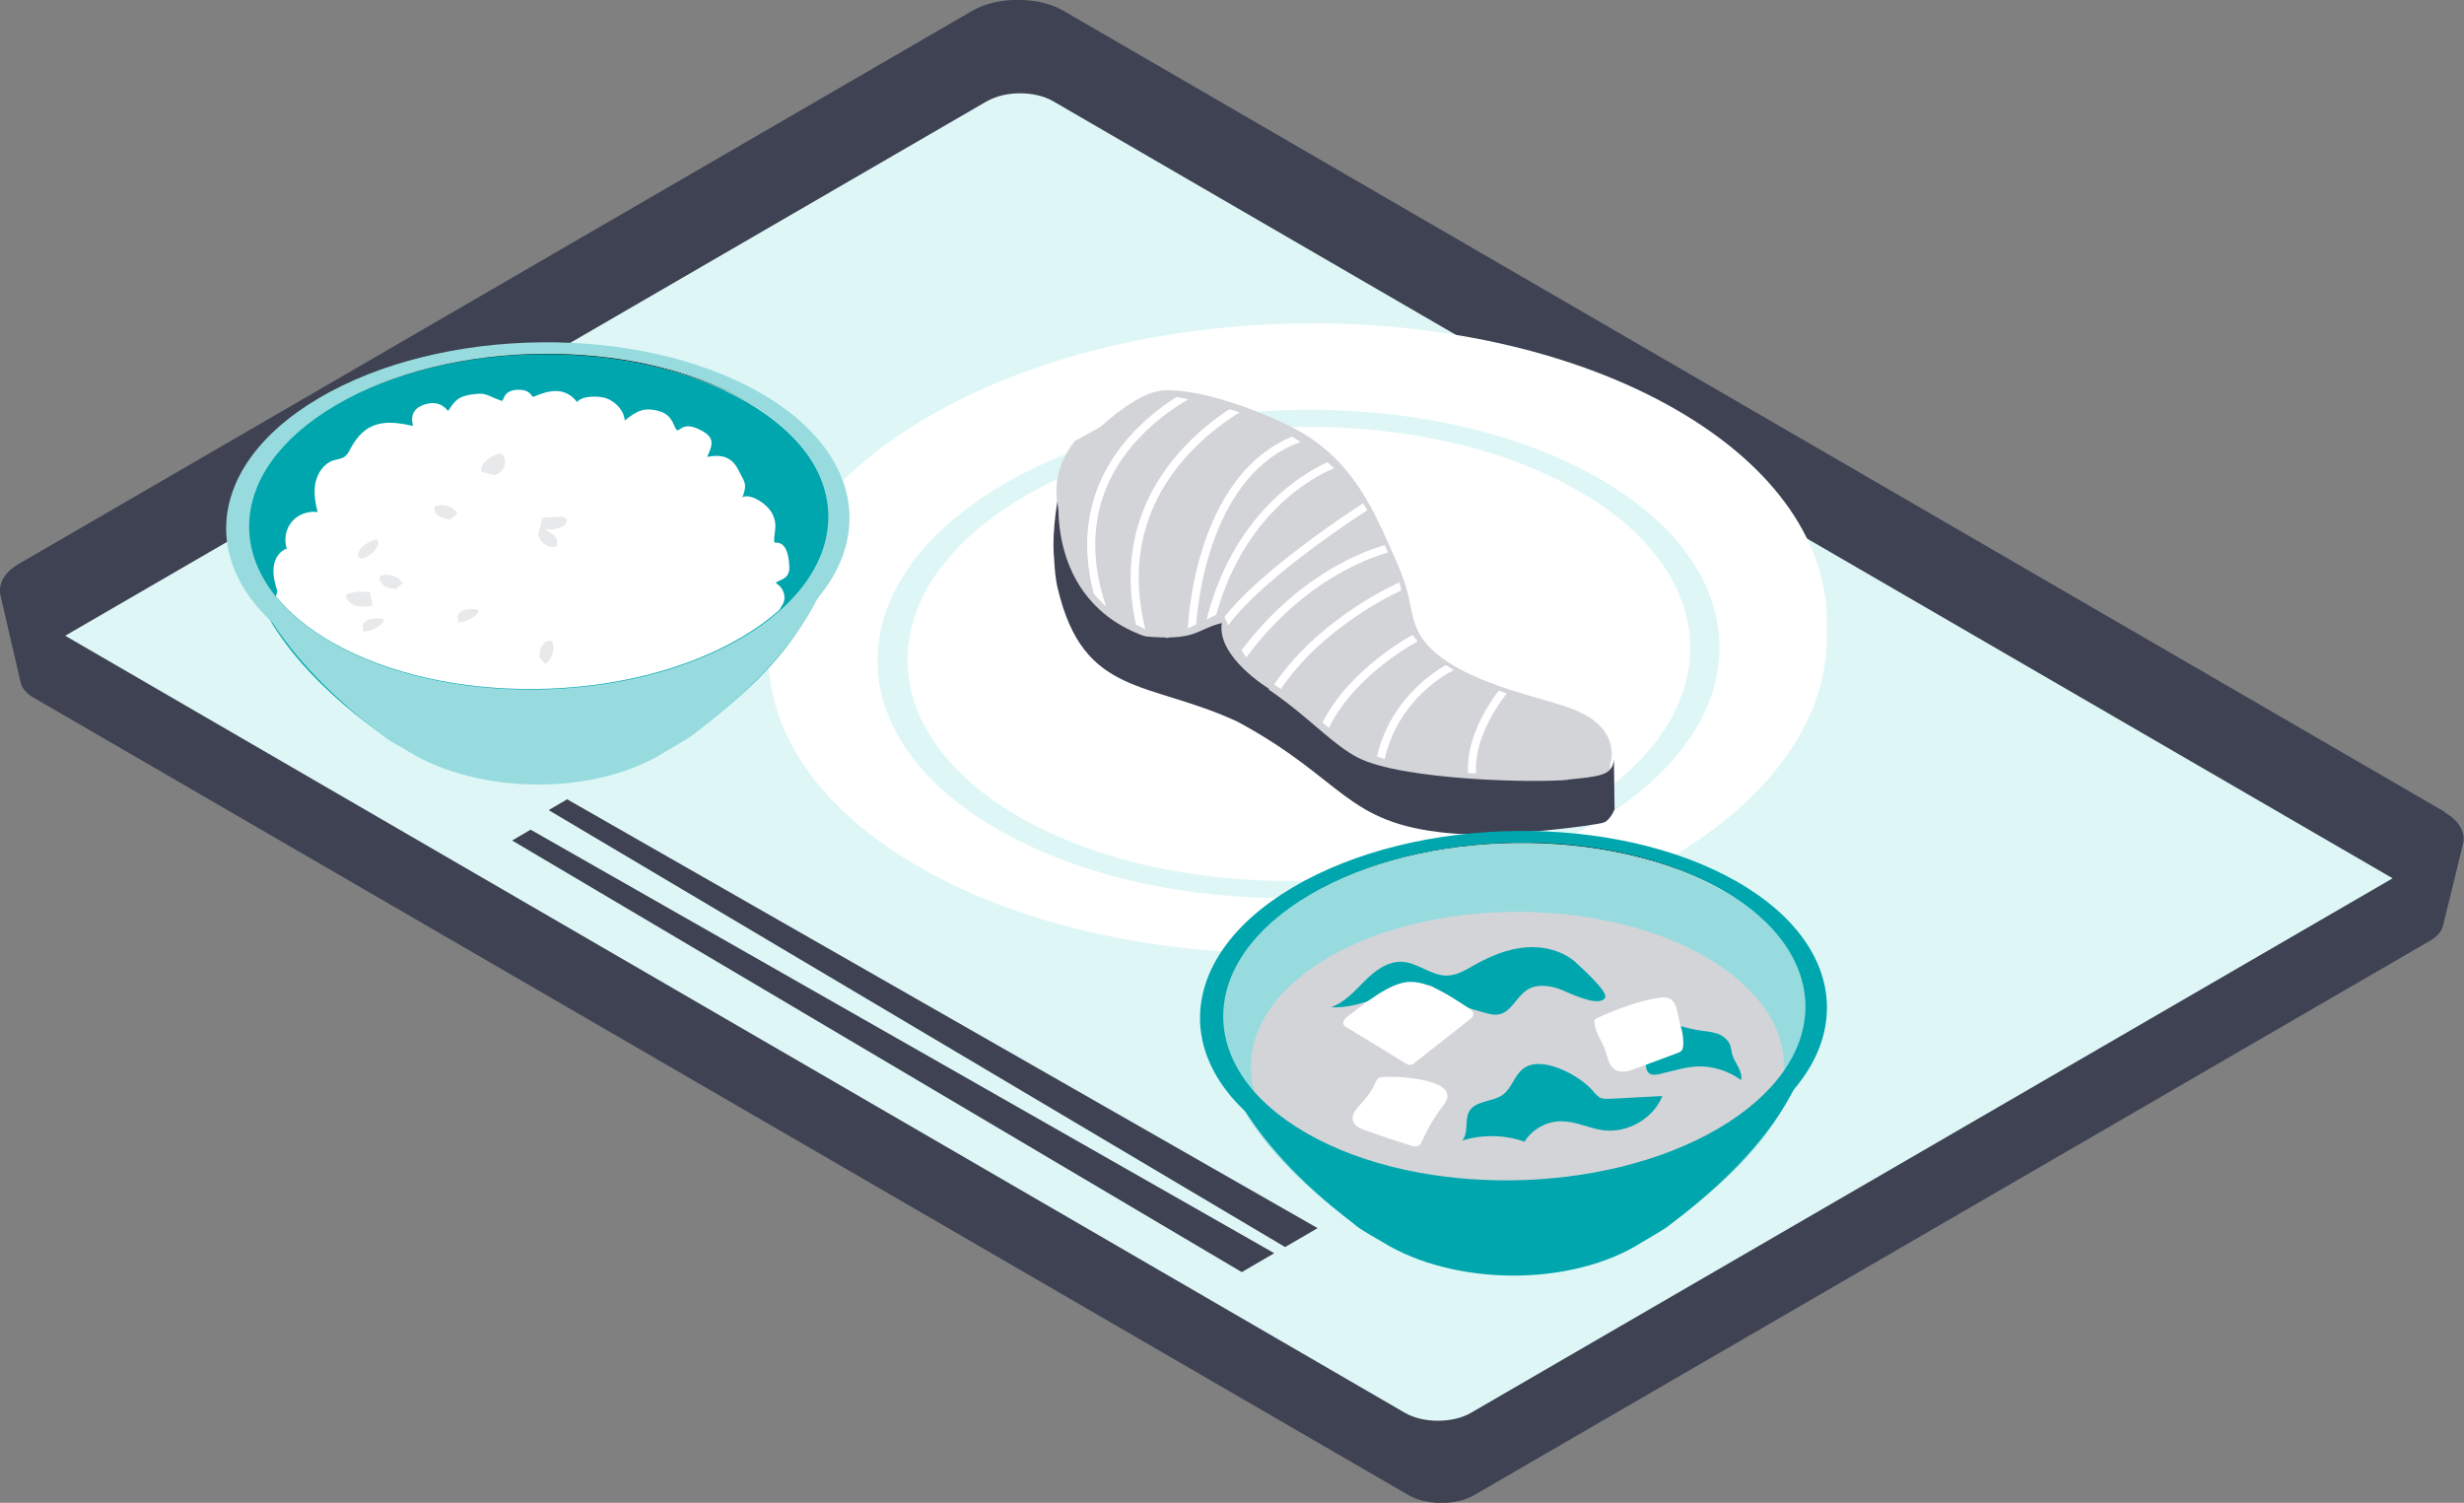 <?xml version="1.0" encoding="UTF-8"?>
<svg id="b" data-name="レイヤー 2" xmlns="http://www.w3.org/2000/svg" xmlns:xlink="http://www.w3.org/1999/xlink" viewBox="0 0 116 70.75">
  <rect x="0" y="0" width="116" height="70.75" fill="#808080" stroke="none"/>
  <defs>
    <style>
      .e {
        fill: #98dbde;
      }

      .e, .f, .g, .h, .i, .j, .k, .l, .m {
        stroke-width: 0px;
      }

      .f {
        fill: #def7f6;
      }

      .g {
        fill: #e8e9eb;
      }

      .n {
        stroke-width: .08px;
      }

      .n, .h, .o, .p {
        fill: none;
      }

      .n, .o {
        stroke: #231815;
        stroke-miterlimit: 10;
      }

      .q {
        clip-path: url(#d);
      }

      .i, .r {
        fill: #d3d4d8;
      }

      .o {
        stroke-width: .08px;
      }

      .j {
        fill: #fff;
      }

      .k {
        fill: #00a6ad;
      }

      .l {
        fill: #3e4253;
      }

      .m {
        fill: #805627;
      }

      .p {
        stroke: #fff;
        stroke-linecap: round;
        stroke-linejoin: round;
        stroke-width: .38px;
      }
    </style>
    <clipPath id="d">
      <path class="i" d="m50.57,20.8c-1.39,1.86-.74,3.38-.22,4.76.57,1.5.62,2.05,2.02,3.26.6.3,1.42.79,2.1,1.04.16.06.33.12.49.18.66-.32,2.46-1.15,2.58-1.25.34.87,1.3,2.73,2.02,3.16.99.59,1.66,1.26,2.51,1.92,1.11.87,1.73,1.47,3.43,1.96,2.51.73,6.16.76,9.35.36.17-.02.36-.05.49-.13.13-.07.17-.18.2-.27.31-.95-.54-1.67-1.54-2.24-.65-.37-1.49-.45-2.33-.68-2.41-.68-4.65-1.88-5.43-3.41-.28-.55-.17-1.28-.31-1.86-.18-.76-.61-1.63-.93-2.36-.96-2.16-2.42-3.88-5.21-5.24-1.63-.8-3.04-1.04-5.15-1.46l-4.09,2.25Z"/>
    </clipPath>
  </defs>
  <g id="c" data-name="レイヤー 1">
    <g>
      <g>
        <path class="l" d="m115.12,38.24L50.07.51c-1.18-.69-3.12-.69-4.3,0L.88,26.55c-.69.4-.97.95-.86,1.47l.95,4.1c.06.27.26.53.62.73l64.72,37.54c.85.49,2.24.49,3.09,0l45-26.1c.33-.19.53-.42.6-.67,0,0,.97-3.92.98-4.01h0s0,0,0,0c.05-.49-.24-.99-.88-1.36Z"/>
        <path class="l" d="m114.25,38.62L49.53,1.09c-.85-.49-2.24-.49-3.09,0L1.43,27.19c-.85.49-.85,1.3,0,1.79l64.72,37.54c.85.49,2.24.49,3.09,0l45-26.1c.85-.49.85-1.3,0-1.79Z"/>
        <path class="f" d="m46.47,4.76L3.07,29.93l63.08,36.59c.85.49,2.24.49,3.09,0l43.4-25.17L49.57,4.76c-.85-.49-2.24-.49-3.09,0Z"/>
        <path class="h" d="m110.97,40.37L49.57,4.76c-.85-.49-2.24-.49-3.09,0L4.78,28.94"/>
      </g>
      <g>
        <polygon class="l" points="25.83 38.14 60.5 58.71 62.03 57.82 26.7 37.63 25.83 38.14"/>
        <polygon class="l" points="24.11 39.57 58.46 59.89 59.99 59 24.98 39.06 24.11 39.57"/>
      </g>
      <g>
        <g>
          <path class="j" d="m78.83,19.99c-9.66-5.52-25.43-5.33-35.23.44-9.8,5.76-9.91,14.91-.25,20.43,9.66,5.52,25.43,5.33,35.23-.44,9.8-5.76,9.91-14.91.25-20.43Z"/>
          <path class="j" d="m78.83,19.24c-9.66-5.52-25.43-5.33-35.23.44-9.8,5.76-9.91,14.91-.25,20.43,9.66,5.52,25.43,5.33,35.23-.44,9.8-5.76,9.91-14.91.25-20.43Z"/>
          <path class="f" d="m75.24,22.5c-7.69-4.4-20.24-4.26-28.03.32-7.79,4.58-7.88,11.86-.19,16.26,7.69,4.4,20.24,4.26,28.03-.32,7.79-4.58,7.88-11.86.19-16.26Z"/>
          <path class="j" d="m74.25,23.08c-7.14-4.09-18.8-3.96-26.04.3-7.24,4.25-7.32,11.02-.17,15.11,7.15,4.09,18.81,3.96,26.05-.3,7.24-4.25,7.32-11.02.17-15.11Z"/>
        </g>
        <g>
          <path class="i" d="m75.84,35.85c.17-.85-.25-1.65-1.17-2.17-.65-.37-1.51-.59-2.34-.83-2.41-.68-4.78-1.58-5.56-3.11-.28-.55-.34-1.16-.48-1.74-.18-.76-.5-1.48-.83-2.2-.96-2.16-2.01-4.41-4.8-5.77-1.63-.8-4.21-1.73-5.86-1.65-1.65.08-4.01,2.73-4.01,2.73-.87,1.17-1.07,2.35-.97,3.41l-.04,1.62.02.04c0,.84.19,1.62.44,2.28.57,1.5.58,2.19,2.47,3.13.75.37,1.63.65,2.46.97,2.73,1.03,4.97,2.4,6.89,3.91,1.11.87,2.17,1.82,3.87,2.31,2.51.73,5.94.34,9.13-.06.17-.02.36-.05.49-.13.13-.07.17-.18.2-.27.11-.34.13-.67.06-.98v-1.49Z"/>
          <path class="l" d="m57.52,29.33c-1.24.31-1.18.87-3.72.62-2.54-.25,2.6,4.9,5.95,2.48,0,0-2.48-1.49-2.23-3.1Z"/>
          <path class="l" d="m73.83,36.71c-1.46.16-7.84.03-9.92-1.05-2.08-1.09-3.78-4.03-9.33-5.49-5.55-1.46-4.71-7.1-4.71-7.1,0,0-.37,1.83-.25,3.16.03.55.07,1.05.18,1.49,1.22,5.11,4.24,4.3,8.47,6.26,5.05,2.73,5.02,4.77,9.89,5.24,2.36.25,7.04-.37,7.35-.5.31-.12.5-.62.5-.62l-.03-2.36c-.06.78-.68.81-2.14.96Z"/>
          <g>
            <path class="r" d="m50.57,20.8c-1.39,1.86-.74,3.38-.22,4.76.57,1.5.62,2.05,2.02,3.26.6.3,1.42.79,2.1,1.04.16.06.33.12.49.18.66-.32,2.46-1.15,2.58-1.25.34.87,1.3,2.73,2.02,3.16.99.59,1.66,1.26,2.51,1.92,1.11.87,1.73,1.47,3.43,1.96,2.51.73,6.16.76,9.35.36.17-.02.36-.05.49-.13.13-.07.17-.18.2-.27.31-.95-.54-1.67-1.54-2.24-.65-.37-1.49-.45-2.33-.68-2.41-.68-4.65-1.88-5.43-3.41-.28-.55-.17-1.28-.31-1.86-.18-.76-.61-1.63-.93-2.36-.96-2.16-2.42-3.88-5.21-5.24-1.63-.8-3.04-1.04-5.15-1.46l-4.09,2.25Z"/>
            <g class="q">
              <path class="p" d="m64.53,23.69s-6.18,3.89-7.3,6.37"/>
              <path class="p" d="m56.1,29.77s.21-8.11,5.79-9.35"/>
              <path class="p" d="m62.98,21.77s-4.65,1.49-6.08,7.81"/>
              <path class="p" d="m59.19,18.74s-7.55,3.34-5.38,11.21"/>
              <path class="p" d="m56.74,18.18s-7.81,3.19-4.59,11.13"/>
              <path class="p" d="m70.88,32.42s-1.67,1.91-1.58,3.91"/>
              <path class="p" d="m68.33,31.39s-2.79,1.3-3.39,4.6"/>
              <path class="p" d="m66.7,30s-3.07,1.58-4.33,4.23"/>
              <path class="p" d="m66.09,27.53s-3.95,1.67-6.09,5.02"/>
              <path class="p" d="m65.48,25.79s-3.85.76-7.06,5.18"/>
            </g>
          </g>
        </g>
      </g>
      <g>
        <path class="g" d="m32.81,29.08c-.1.15-.11.34-.13.52l.27.32c.32-.22.45-.67.32-1.03-.17-.07-.36.04-.46.19Z"/>
        <path class="g" d="m34.63,28.11c-.12-.14-.29-.24-.47-.24l-.11.17c.09.28.28.53.53.69.06.04.12.07.19.07.07,0,.14-.05.15-.12,0-.04-.01-.07-.03-.11-.07-.17-.15-.33-.27-.47Z"/>
        <path class="g" d="m31.74,25.01c-.19.34-.13.8.14,1.07.18,0,.32-.19.34-.37.02-.18-.04-.36-.1-.53l-.38-.18Z"/>
        <g>
          <path class="o" d="m35.28,18.91c-5.38-3.07-14.16-2.97-19.61.24-5.46,3.21-5.52,8.3-.14,11.37,5.38,3.07,14.16,2.97,19.61-.24,5.46-3.21,5.52-8.3.14-11.37Z"/>
          <path class="k" d="m35.12,18.91c-5.34-3.07-14.06-2.97-19.47.24-2.1,1.24-3.39,2.77-3.88,4.35-.12.4-.25,1.21-.25,1.21,0,0-1.01,4.53,6.52,9.91.3.26.96.59,1.36.82,3.18,1.83,8.48,1.91,11.7,0,.28-.17,1.05-.56,1.28-.74,6.18-4.36,6.54-7.7,6.63-9.37.41-2.32-.88-4.69-3.89-6.42Z"/>
          <path class="e" d="m25.7,33.1c-9.4.25-13.13-4.19-13.13-4.19,1,1.64,2.62,3.55,5.25,5.56.31.29,1,.65,1.41.91,3.29,2.03,8.78,2.12,12.11,0,.29-.18,1.09-.62,1.33-.82,3.4-2.58,5.1-4.83,5.95-6.66,0,0-3.65,4.8-12.91,5.2Z"/>
          <path class="e" d="m35.77,18.48c-5.69-3.25-14.98-3.14-20.75.26-5.77,3.39-5.84,8.79-.15,12.04,5.69,3.25,14.98,3.14,20.75-.26,5.77-3.39,5.84-8.78.15-12.04Zm-.84,11.55c-5.36,3.15-13.99,3.26-19.28.24-5.28-3.02-5.22-8.03.14-11.18,5.36-3.15,13.99-3.26,19.28-.24,5.29,3.02,5.22,8.03-.14,11.18Z"/>
          <path class="j" d="m36.47,25.56c-.11-.34.2-.76-.11-1.37-.27-.53-1.12-.99-1.41-.77.24-.65.12-.68-.19-1.3-.32-.62-.79-.74-1.47-.61.29-.63.38-.95-.43-1.32-.72-.33-.88.14-.99.06-.16-.12-.17-.69-.8-.88-.72-.22-1.08-.04-1.66.43-.02-.44-.37-.82-.77-1.01-.4-.19-1.27-.16-1.47.14-.58-.75-1.36-.55-2.05-.25-.11.05-.08-.33-.71-.33-.77,0-.67.57-.8.52-.79-.28-.69-.42-1.52-.28-.54.1-.68.29-.99.75-.03.04-.32-.58-1.16-.28-.83.3-.43,1.02-.52.99-1.36-.32-2.24-.18-2.91,1.05-.07.14-.14.28-.26.38-.16.13-.38.14-.57.2-.44.15-.73.59-.83,1.05-.09.46-.01.93.1,1.38-.44-.07-.92.11-1.21.45-.29.34-.38.84-.24,1.27-.37.12-.59.51-.62.89-.04.38.07.76.18,1.13,0,0-.04.08-.07.23.64.78,1.52,1.52,2.64,2.16,5.29,3.02,13.92,2.92,19.28-.24.68-.4,1.27-.83,1.78-1.28l.17-.29c.18-.34,0-.8-.33-.97,0-.16.66-.11.63-.77-.05-1.11-.44-1.16-.7-1.14Z"/>
          <path class="g" d="m16.39,27.96s-.07.03-.09.06c-.02.04,0,.08,0,.12.09.22.31.35.54.4.23.04.47,0,.7-.03l-.11-.61c-.35-.08-.71-.06-1.05.06Z"/>
          <path class="g" d="m17.49,29.13c-.18.04-.35.14-.42.31l.04.31c.29-.03.57-.15.8-.33.09-.07.17-.18.13-.28-.18-.02-.37-.04-.54,0Z"/>
          <path class="g" d="m17.9,27.11c-.07.17.04.38.2.48.16.1.35.12.54.14l.33-.28c-.23-.33-.69-.47-1.07-.34Z"/>
          <path class="g" d="m23.56,21.36c-.09-.02-.18.03-.26.07-.16.08-.32.16-.45.29-.13.12-.22.3-.2.48l.61.17c.31-.06.56-.38.52-.7-.02-.13-.09-.27-.22-.3Z"/>
          <path class="g" d="m17.7,25.4s-.08.01-.11.03c-.17.08-.35.15-.49.27-.14.12-.25.3-.25.49l.18.12c.3-.09.56-.29.72-.55.04-.06.07-.13.07-.2,0-.07-.05-.15-.12-.15Z"/>
          <path class="g" d="m26.36,24.34c-.2,0-.39.01-.59.02-.07,0-.15,0-.21.04-.06.04-.1.12-.06.18l-.17.55c.04.39.47.7.86.6.08-.17.04-.39-.1-.53-.13-.12-.31-.17-.43-.3.27.06.56.02.81-.11.13-.07.27-.23.19-.36-.06-.09-.19-.1-.3-.1Z"/>
          <path class="g" d="m21.96,28.69c-.18.04-.35.14-.42.31l.04.31c.29-.03.57-.15.8-.33.09-.07.17-.18.13-.28-.18-.02-.37-.04-.54,0Z"/>
          <path class="g" d="m25.52,30.39c-.1.16-.12.35-.13.54l.28.33c.33-.23.47-.69.33-1.07-.17-.07-.38.04-.48.2Z"/>
          <path class="g" d="m20.47,23.83c-.07.17.04.38.2.48.16.1.35.12.54.14l.33-.28c-.23-.33-.69-.47-1.07-.34Z"/>
        </g>
      </g>
      <g>
        <path class="m" d="m76.32,53.76v.04s0-.02,0-.04c0,0,0,0,0,0Z"/>
        <polygon class="m" points="76.3 53.72 76.3 53.72 76.3 53.72 76.3 53.72"/>
        <path class="m" d="m76.32,53.76s0,0,0,0c0-.01,0-.03-.01-.04v.04Z"/>
        <path class="n" d="m81.27,41.93c-5.41-3.09-14.24-2.98-19.72.24-5.49,3.23-5.55,8.35-.14,11.44,5.41,3.09,14.24,2.98,19.72-.24,5.49-3.22,5.55-8.35.14-11.44Z"/>
        <path class="e" d="m81.1,41.93c-5.37-3.09-14.14-2.98-19.58.24-2.11,1.25-3.41,2.78-3.9,4.38-.12.4-.25,1.22-.25,1.22,0,0-1.02,4.56,6.56,9.96.3.26.97.59,1.37.82,3.19,1.84,8.53,1.92,11.77,0,.28-.17,1.06-.56,1.29-.74,6.22-4.39,6.57-7.74,6.66-9.42.42-2.33-.89-4.72-3.91-6.46Z"/>
        <ellipse class="i" cx="71.44" cy="50.21" rx="12.55" ry="7.28"/>
        <path class="k" d="m71.63,56.2c-9.46.25-13.21-4.21-13.21-4.21,1,1.65,2.63,3.57,5.27,5.59.31.29,1,.66,1.42.91,3.31,2.04,8.83,2.13,12.18,0,.29-.18,1.09-.62,1.33-.83,3.42-2.59,5.13-4.86,5.99-6.7,0,0-3.67,4.83-12.98,5.23Z"/>
        <path class="k" d="m81.76,41.5c-5.72-3.27-15.06-3.16-20.87.26-5.8,3.41-5.87,8.83-.15,12.1,5.72,3.27,15.07,3.16,20.87-.26,5.81-3.41,5.87-8.83.15-12.1Zm-.85,11.62c-5.39,3.17-14.07,3.28-19.38.24-5.31-3.04-5.25-8.07.14-11.24,5.39-3.17,14.07-3.28,19.38-.24,5.32,3.04,5.25,8.07-.14,11.24Z"/>
        <path class="j" d="m65.04,50.72s-.09.01-.14.04c-.07.04-.1.11-.13.18-.16.36-.38.68-.65.97-.24.26-.54.57-.41.9.09.22.33.32.55.4.7.25,1.41.49,2.12.71.14.05.31.09.43,0,.07-.05.11-.13.14-.21.26-.57.58-1.12.96-1.62.09-.12.18-.24.22-.39.22-.96-2.57-1.05-3.09-.99Z"/>
        <path class="k" d="m75.28,51.64c-.14-.08-.24-.23-.35-.35-.62-.68-2.38-1.64-3.23-.97-.41.32-.53.91-.95,1.22-.48.35-1.28.26-1.58.78-.24.42-.01,1.03-.34,1.38.95-.3,2-.28,2.94.05.37-.6,1.07-.98,1.78-.96.65.01,1.26.33,1.91.42,1.15.15,2.37-.53,2.8-1.61-.81.04-1.62.09-2.44.13-.18,0-.38.02-.54-.07Z"/>
        <path class="k" d="m74.21,45.33c-.63-.57-1.52-.79-2.37-.73-.85.07-1.65.4-2.39.81-.42.24-.85.51-1.33.52-.74.01-1.37-.61-2.11-.65-.68-.03-1.28.42-1.76.9-.48.48-.95,1.02-1.59,1.24,1.49.09,2.84-.89,4.33-1.03.12-.01.23-.02.35.02.19.06.33.21.48.34.58.52,1.37.74,2.12.94.2.05.4.11.6.07.6-.09.85-.84,1.36-1.16.44-.28,1.02-.21,1.51-.04.34.12,1.92.94,2.16.39.12-.27-1.11-1.39-1.37-1.62Z"/>
        <path class="j" d="m69.1,47.43c-.76-.48-1.87-1.28-2.82-1.2-.93.08-2.1,1.07-2.83,1.62-.12.09-.26.24-.2.38.03.06.09.11.15.14.91.55,1.82,1.1,2.72,1.66.1.06.2.12.31.1.07-.01.13-.06.19-.11.86-.68,1.72-1.36,2.59-2.04.05-.04.11-.09.14-.15.06-.16-.11-.31-.25-.4Z"/>
        <path class="k" d="m81.45,49.2c-.1-.26-.35-.45-.61-.54-.27-.09-.55-.11-.83-.15-1.01-.13-2.33-.94-2.56.64-.05.33-.01.66.03.99.01.13.04.27.13.37.14.13.36.09.54.05.2-.05.41-.1.61-.15.36-.09.73-.18,1.1-.2.75-.04,1.5.2,2.11.64.08-.44-.31-.81-.43-1.24-.03-.13-.04-.27-.09-.4Z"/>
        <path class="j" d="m78.18,46.97c-.87.09-2.21.59-2.99.96-.05.02-.09.05-.12.09-.02.03-.02.07-.01.1.03.47.35.88.51,1.32.12.34.17.75.48.93.28.17.64.05.95-.06.65-.24,1.31-.49,1.96-.73.09-.03.18-.07.23-.15.03-.05.04-.12.05-.18.02-.3-.01-.59-.1-.88-.24-.76-.12-1.49-.96-1.41Z"/>
      </g>
    </g>
  </g>
</svg>